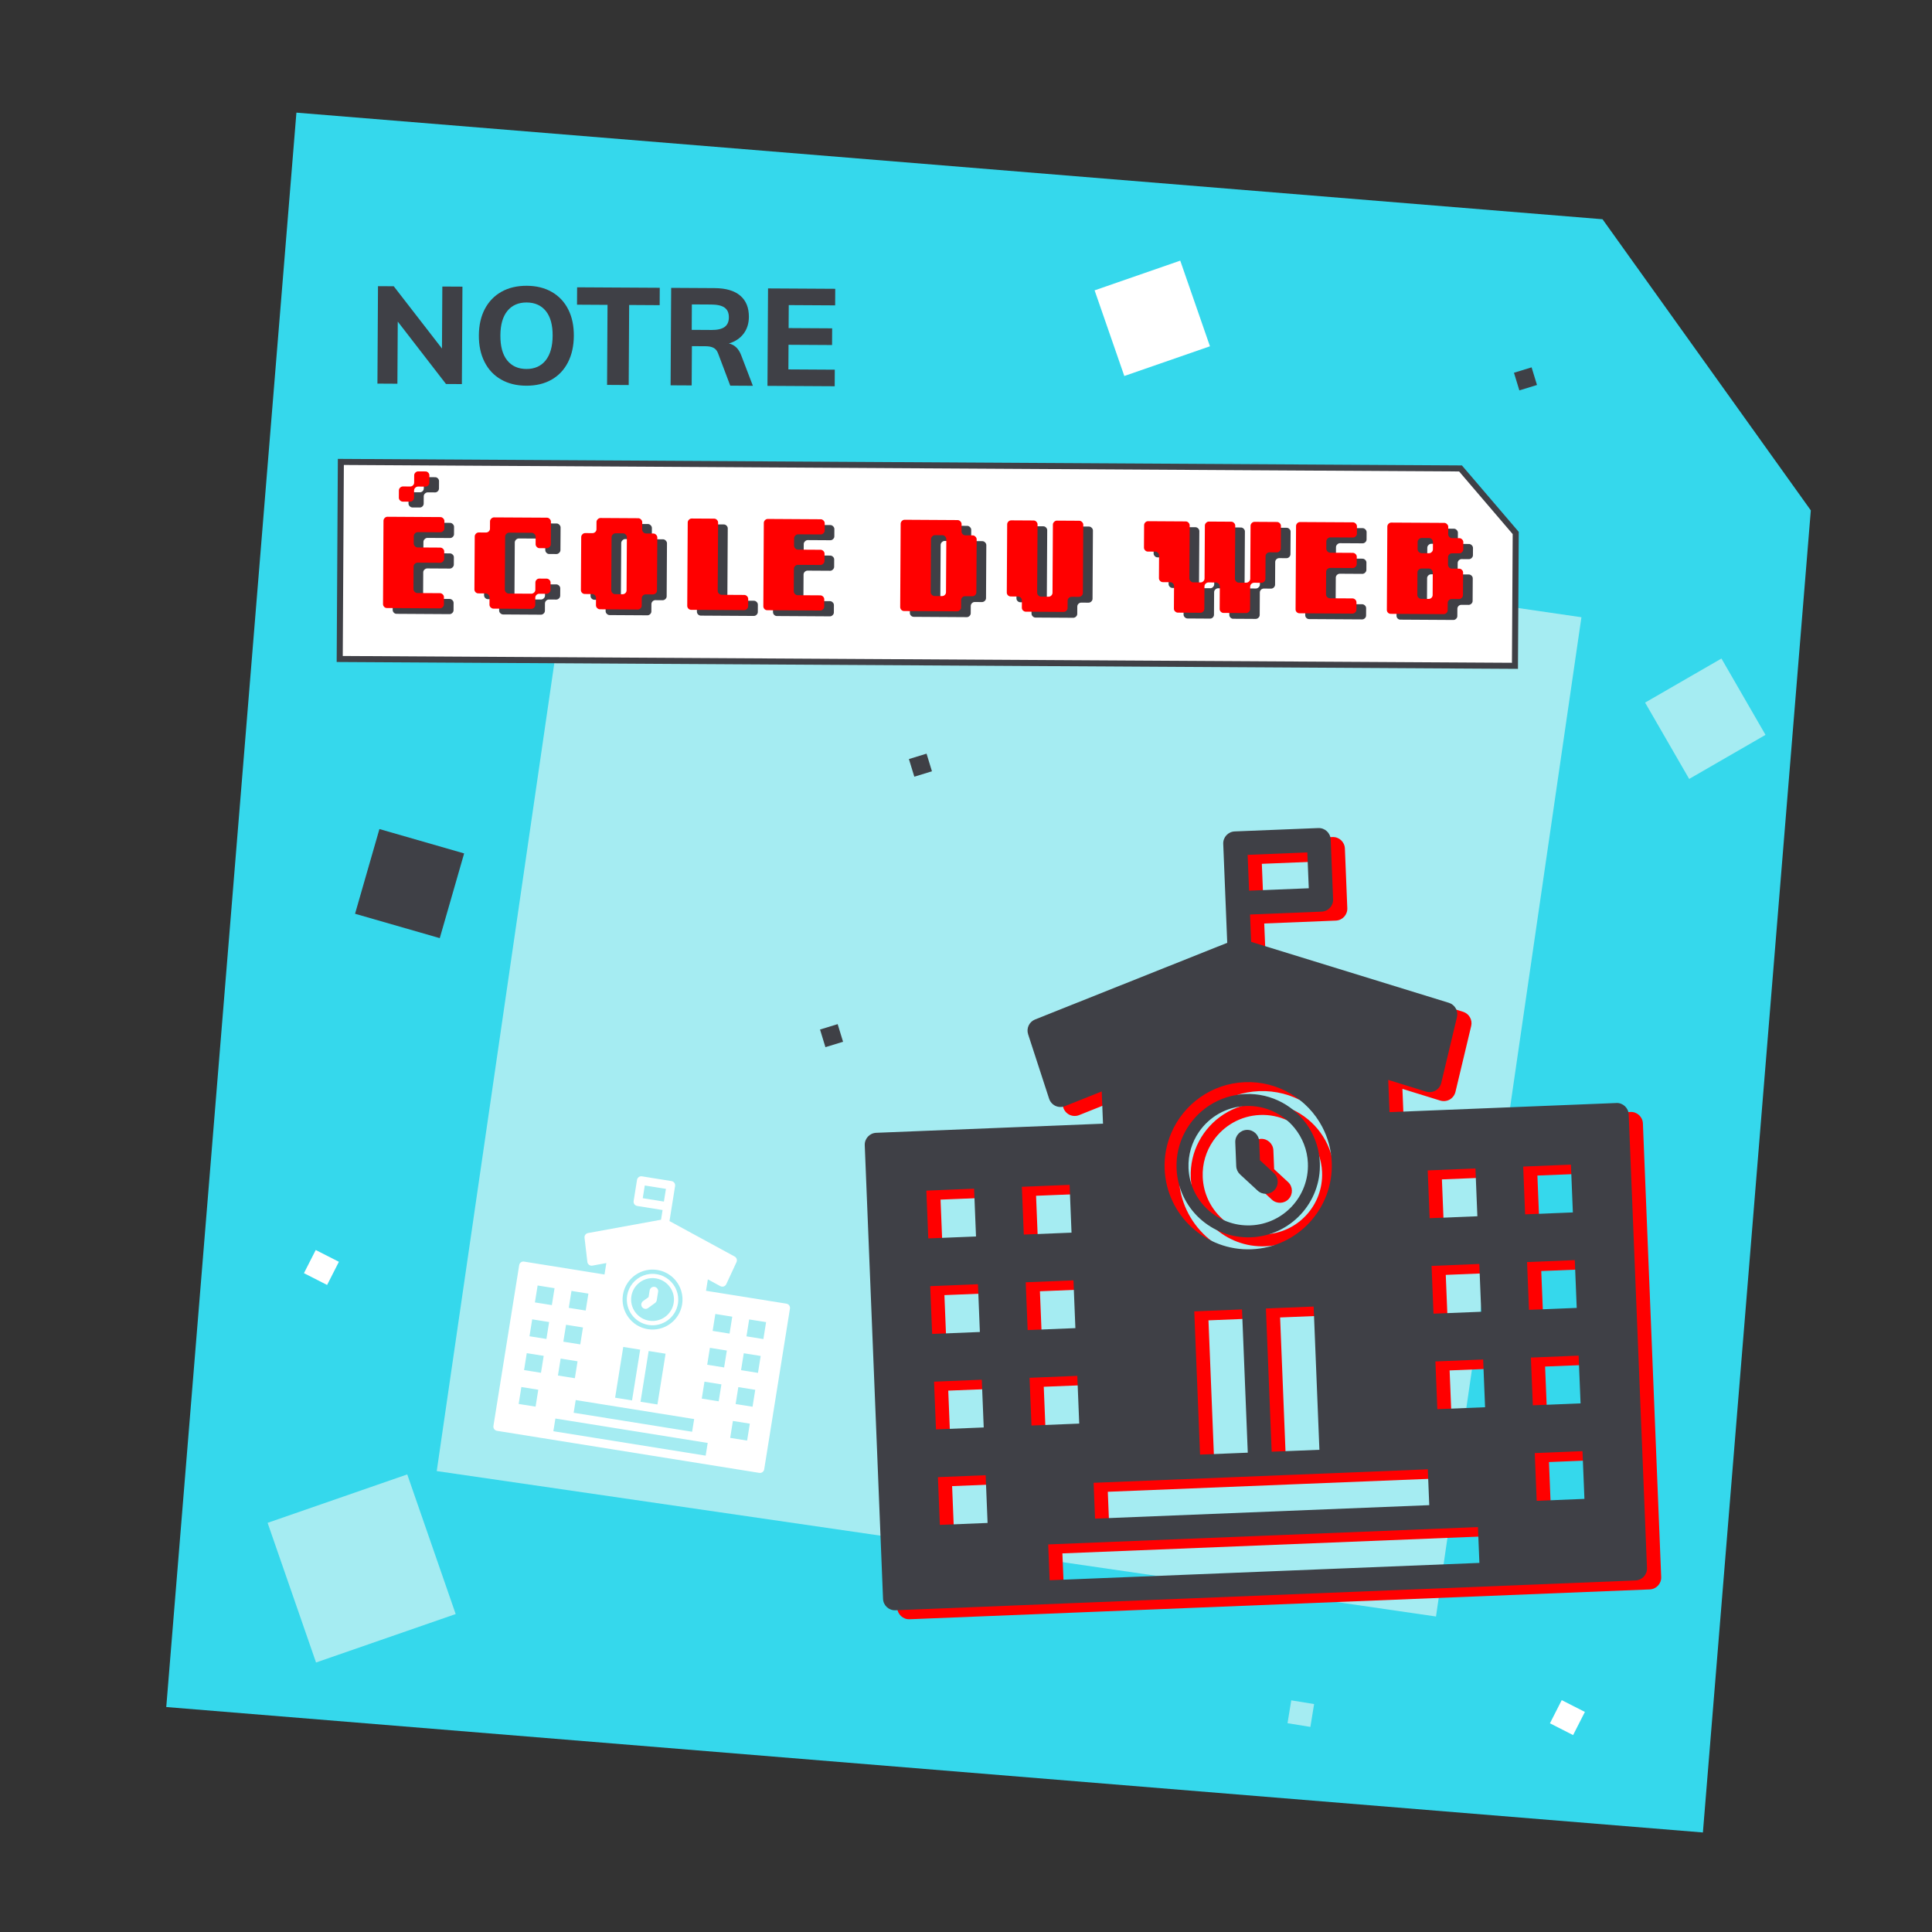 <?xml version="1.0" encoding="UTF-8"?><svg id="Calque_1" xmlns="http://www.w3.org/2000/svg" viewBox="0 0 850.39 850.39"><rect x="0" y="0" width="850.39" height="850.39" fill="#333333" stroke="none"/><defs><style>.cls-1{fill:#3f4046;}.cls-1,.cls-2,.cls-3,.cls-4,.cls-5{stroke-width:0px;}.cls-6{stroke:#3f4046;stroke-miterlimit:10;stroke-width:2.66px;}.cls-6,.cls-4{fill:#fff;}.cls-2{fill:red;}.cls-3{fill:#35d8ec;}.cls-5{fill:#a5ecf2;}</style></defs><polygon class="cls-3" points="705.37 96.5 130.47 49.58 73.18 751.37 749.55 806.58 797.05 224.65 705.37 96.5"/><rect class="cls-5" x="221.92" y="237.36" width="444.47" height="444.47" transform="translate(70.82 -59.17) rotate(8.28)"/><polygon class="cls-6" points="642.86 206.19 150.03 203.32 149.53 290.06 666.82 293.07 667.16 234.6 642.86 206.19"/><path class="cls-1" d="m173.35,269.67c-.34-.34-.51-.76-.51-1.24l.21-36.69c0-.44.18-.84.52-1.2.34-.36.76-.54,1.24-.54l23.31.14c.44,0,.84.19,1.2.55.36.36.54.77.54,1.21l-.02,3.25c0,.44-.19.83-.55,1.17-.36.34-.77.51-1.21.5l-9.94-.06c-.44,0-.84.18-1.21.54-.36.36-.55.76-.55,1.2l-.02,3.25c0,.44.18.84.54,1.21.36.36.76.55,1.2.55l9.94.06c.44,0,.84.18,1.2.52.36.34.54.74.54,1.18l-.02,3.25c0,.44-.19.84-.55,1.2-.36.36-.77.54-1.21.54l-9.94-.06c-.44,0-.84.17-1.21.5-.36.34-.55.75-.55,1.23l-.06,9.88c0,.48.18.9.54,1.24.36.34.76.52,1.2.52l9.94.06c.44,0,.84.18,1.2.52.36.34.54.76.54,1.24l-.02,3.19c0,.48-.19.89-.55,1.23-.36.34-.77.51-1.21.51l-23.31-.14c-.48,0-.89-.18-1.23-.52Zm6.99-46.83c-.36-.34-.54-.76-.53-1.24l.02-3.19c0-.48.19-.89.55-1.23.36-.34.77-.51,1.21-.51l3.19.02c.48,0,.89-.17,1.24-.5.34-.34.52-.75.52-1.23l.02-3.19c0-.48.19-.89.55-1.23.36-.34.77-.51,1.21-.51l3.25.02c.44,0,.83.18,1.17.52.34.34.51.76.5,1.24l-.02,3.19c0,.48-.18.89-.52,1.23-.34.34-.74.51-1.18.51l-3.25-.02c-.44,0-.84.17-1.21.51-.36.34-.55.75-.55,1.23l-.02,3.19c0,.48-.18.89-.52,1.23-.34.34-.76.51-1.24.5l-3.19-.02c-.44,0-.84-.18-1.2-.52Z"/><path class="cls-1" d="m220.24,269.94c-.36-.34-.54-.76-.54-1.24l.02-3.19c0-.48-.17-.89-.5-1.24-.34-.34-.75-.52-1.23-.52l-3.19-.02c-.48,0-.89-.18-1.23-.52-.34-.34-.51-.76-.5-1.24l.14-23.31c0-.44.18-.84.52-1.2.34-.36.76-.54,1.24-.54l3.19.02c.48,0,.89-.17,1.24-.5.34-.34.52-.73.52-1.17l.02-3.25c0-.44.19-.84.55-1.2.36-.36.77-.54,1.21-.54l23.31.14c.44,0,.84.19,1.2.55.36.36.54.77.54,1.21l-.06,9.94c0,.44-.19.84-.55,1.2-.36.36-.77.54-1.21.54l-3.25-.02c-.44,0-.83-.19-1.17-.55-.34-.36-.51-.77-.5-1.21l.02-3.25c0-.44-.18-.84-.54-1.21-.36-.36-.76-.55-1.2-.55l-9.94-.06c-.44,0-.84.18-1.21.54-.36.36-.55.76-.55,1.2l-.14,23.31c0,.48.18.9.54,1.24.36.34.76.52,1.2.52l9.94.06c.44,0,.84-.17,1.21-.51.36-.34.55-.75.55-1.23l.02-3.19c0-.48.18-.89.52-1.23.34-.34.74-.51,1.18-.51l3.25.02c.44,0,.84.18,1.2.52.36.34.54.76.54,1.24l-.02,3.19c0,.48-.19.89-.55,1.23-.36.34-.77.51-1.21.5l-3.25-.02c-.44,0-.83.17-1.18.51-.34.34-.52.75-.52,1.23l-.02,3.19c0,.48-.19.89-.55,1.23-.36.34-.77.51-1.21.51l-16.63-.1c-.44,0-.84-.18-1.2-.52Z"/><path class="cls-1" d="m267.11,270.21c-.36-.34-.54-.76-.54-1.24l.02-3.19c0-.48-.17-.89-.5-1.24-.34-.34-.75-.52-1.23-.52l-3.19-.02c-.48,0-.89-.18-1.23-.52-.34-.34-.51-.76-.5-1.24l.14-23.31c0-.44.18-.84.52-1.2.34-.36.76-.54,1.24-.54l3.19.02c.48,0,.89-.17,1.24-.5.34-.34.52-.73.52-1.17l.02-3.25c0-.44.19-.84.55-1.2.36-.36.77-.54,1.21-.54l16.63.1c.44,0,.84.19,1.2.55.36.36.54.77.54,1.21l-.02,3.25c0,.44.17.83.5,1.18.34.34.73.52,1.17.52l3.25.02c.44,0,.84.19,1.2.55s.54.77.54,1.21l-.14,23.31c0,.48-.19.89-.55,1.23-.36.34-.77.51-1.21.51l-3.25-.02c-.44,0-.83.17-1.18.51-.34.34-.52.75-.52,1.23l-.02,3.19c0,.48-.19.89-.55,1.23-.36.34-.77.51-1.21.5l-16.63-.1c-.44,0-.84-.18-1.2-.52Zm11.22-6.11c.45,0,.84-.17,1.19-.5.35-.34.52-.75.52-1.23l.14-23.31c0-.44-.17-.84-.51-1.21-.34-.36-.74-.55-1.18-.55l-3.28-.02c-.45,0-.85.18-1.22.54-.37.36-.55.76-.55,1.2l-.14,23.31c0,.48.18.9.54,1.24.36.34.77.52,1.21.52l3.28.02Z"/><path class="cls-1" d="m307.26,270.45c-.34-.34-.51-.76-.51-1.24l.21-36.69c0-.44.18-.84.52-1.2.34-.36.76-.54,1.24-.54l9.88.06c.48,0,.89.19,1.23.55.34.36.51.77.5,1.21l-.17,30c0,.48.18.9.54,1.24.36.34.76.52,1.2.52l9.94.06c.44,0,.84.18,1.2.52.36.34.54.76.54,1.24l-.02,3.19c0,.48-.19.89-.55,1.23-.36.34-.77.51-1.21.51l-23.31-.14c-.48,0-.89-.18-1.23-.52Z"/><path class="cls-1" d="m340.75,270.64c-.34-.34-.51-.76-.51-1.24l.21-36.69c0-.44.18-.84.52-1.2.34-.36.76-.54,1.24-.54l23.31.14c.44,0,.84.19,1.2.55.36.36.54.77.54,1.21l-.02,3.25c0,.44-.19.83-.55,1.17-.36.34-.77.51-1.21.5l-9.94-.06c-.44,0-.84.18-1.21.54-.36.36-.55.76-.55,1.2l-.02,3.25c0,.44.18.84.54,1.21.36.36.76.55,1.2.55l9.94.06c.44,0,.84.18,1.2.52.36.34.54.74.54,1.18l-.02,3.25c0,.44-.19.84-.55,1.2-.36.36-.77.54-1.21.54l-9.94-.06c-.44,0-.84.17-1.21.5-.36.34-.55.75-.55,1.23l-.06,9.88c0,.48.18.9.54,1.24.36.34.76.52,1.2.52l9.94.06c.44,0,.84.18,1.2.52.36.34.54.76.54,1.24l-.02,3.19c0,.48-.19.89-.55,1.23-.36.34-.77.51-1.21.51l-23.31-.14c-.48,0-.89-.18-1.23-.52Z"/><path class="cls-1" d="m400.99,270.99c-.34-.34-.51-.76-.51-1.24l.21-36.69c0-.44.18-.84.52-1.2.34-.36.76-.54,1.24-.54l23.31.14c.44,0,.84.19,1.2.55.36.36.54.77.54,1.21l-.02,3.25c0,.44.17.83.5,1.18.34.34.73.52,1.17.52l3.25.02c.44,0,.84.19,1.2.55s.54.77.54,1.21l-.13,23.31c0,.48-.19.89-.55,1.23-.36.34-.77.51-1.21.51l-3.25-.02c-.44,0-.83.17-1.18.51-.34.34-.52.75-.52,1.23l-.02,3.19c0,.48-.19.89-.55,1.23-.36.34-.77.51-1.21.5l-23.31-.14c-.48,0-.89-.18-1.23-.52Zm17.94-6.07c.45,0,.84-.17,1.19-.5.35-.34.52-.75.52-1.23l.14-23.31c0-.44-.17-.84-.51-1.21-.34-.36-.74-.55-1.18-.55l-3.28-.02c-.45,0-.85.18-1.22.54-.37.36-.55.76-.55,1.2l-.14,23.31c0,.48.18.9.54,1.24.36.34.77.52,1.21.52l3.28.02Z"/><path class="cls-1" d="m454.57,271.3c-.36-.34-.54-.76-.54-1.24l.02-3.19c0-.48-.17-.89-.5-1.24-.34-.34-.75-.52-1.23-.52l-3.19-.02c-.48,0-.89-.18-1.23-.52-.34-.34-.51-.76-.5-1.24l.17-30c0-.44.17-.84.52-1.2.34-.36.76-.54,1.24-.54l9.88.06c.48,0,.89.19,1.23.55.34.36.51.77.5,1.21l-.17,30c0,.48.18.9.54,1.24.36.34.77.52,1.21.52l3.28.02c.45,0,.84-.17,1.19-.51.35-.34.52-.75.53-1.23l.17-30c0-.44.18-.84.55-1.2.36-.36.76-.54,1.2-.54l9.89.06c.44,0,.84.19,1.2.55.36.36.54.77.53,1.21l-.17,30c0,.48-.19.89-.55,1.23-.36.34-.77.51-1.21.51l-3.25-.02c-.44,0-.83.17-1.18.51-.34.34-.52.75-.52,1.23l-.02,3.19c0,.48-.18.89-.55,1.23-.36.34-.77.51-1.21.51l-16.63-.1c-.44,0-.84-.18-1.2-.52Z"/><path class="cls-1" d="m521.49,271.69c-.36-.34-.54-.76-.53-1.24l.06-9.88c0-.48-.17-.89-.5-1.24-.34-.34-.75-.52-1.23-.52l-3.19-.02c-.48,0-.89-.19-1.23-.55-.34-.37-.51-.77-.5-1.21l.06-9.98c0-.44-.17-.84-.5-1.18-.34-.34-.75-.52-1.23-.52l-3.19-.02c-.48,0-.89-.18-1.23-.55-.34-.36-.51-.76-.5-1.2l.06-9.89c0-.44.17-.84.52-1.2.34-.36.76-.54,1.24-.53l16.57.1c.48,0,.89.19,1.23.55.34.36.51.77.5,1.21l-.14,23.31c0,.44.18.84.54,1.21.36.36.76.55,1.2.55l3.25.02c.44,0,.83-.18,1.18-.54.34-.36.52-.76.52-1.2l.14-23.31c0-.44.18-.84.55-1.2.36-.36.76-.54,1.2-.54l9.89.06c.44,0,.84.19,1.2.55.36.36.54.77.53,1.21l-.14,23.31c0,.44.17.84.51,1.21.34.36.76.55,1.24.55l3.22.02c.45,0,.85-.18,1.22-.53.37-.36.55-.76.55-1.2l.14-23.31c0-.44.17-.84.52-1.2.34-.36.76-.54,1.24-.54l9.88.06c.48,0,.89.19,1.23.55.34.36.51.76.5,1.2l-.06,9.89c0,.44-.18.84-.52,1.2-.34.36-.76.53-1.24.53l-3.19-.02c-.48,0-.9.17-1.24.51-.34.34-.52.73-.52,1.18l-.06,9.98c0,.44-.18.85-.52,1.21-.34.36-.76.54-1.24.54l-3.19-.02c-.48,0-.9.17-1.24.5-.34.34-.52.75-.52,1.23l-.06,9.88c0,.48-.19.89-.55,1.23-.36.34-.77.51-1.21.51l-9.94-.06c-.44,0-.83-.18-1.17-.52-.34-.34-.51-.76-.5-1.24l.06-9.88c0-.48-.18-.89-.54-1.24s-.76-.52-1.2-.52l-3.25-.02c-.44,0-.84.17-1.21.5-.36.34-.55.75-.55,1.23l-.06,9.88c0,.48-.18.89-.52,1.23-.34.34-.74.51-1.18.51l-9.94-.06c-.44,0-.84-.18-1.2-.52Z"/><path class="cls-1" d="m575.01,272c-.34-.34-.51-.76-.5-1.24l.21-36.69c0-.44.17-.84.52-1.2.34-.36.76-.54,1.24-.54l23.31.14c.44,0,.84.19,1.2.55.36.36.54.77.54,1.21l-.02,3.25c0,.44-.19.83-.55,1.17s-.77.51-1.21.5l-9.94-.06c-.44,0-.84.18-1.21.54-.36.36-.55.76-.55,1.2l-.02,3.25c0,.44.18.84.54,1.21s.76.55,1.2.55l9.94.06c.44,0,.84.18,1.2.52.36.34.54.74.54,1.18l-.02,3.25c0,.44-.19.84-.55,1.2s-.77.54-1.21.54l-9.94-.06c-.44,0-.84.17-1.21.5-.36.34-.55.75-.55,1.23l-.06,9.88c0,.48.17.9.53,1.24.36.34.76.52,1.2.52l9.94.06c.44,0,.84.18,1.2.52s.54.76.54,1.24l-.02,3.19c0,.48-.19.89-.55,1.23-.36.34-.77.51-1.21.5l-23.31-.14c-.48,0-.89-.18-1.23-.52Z"/><path class="cls-1" d="m615.19,272.24c-.34-.34-.51-.76-.5-1.24l.21-36.69c0-.44.17-.84.52-1.2.34-.36.76-.54,1.24-.54l23.31.14c.44,0,.84.19,1.2.55.36.36.54.77.54,1.21l-.02,3.25c0,.44.17.83.5,1.18.34.34.73.52,1.17.52l3.25.02c.44,0,.84.18,1.2.54.36.36.54.76.54,1.2l-.02,3.22c0,.44-.19.83-.55,1.19-.36.36-.77.53-1.21.53l-3.25-.02c-.44,0-.83.17-1.18.51-.34.34-.52.74-.52,1.18l-.02,3.28c0,.45.17.85.5,1.22.34.37.73.55,1.17.55l3.25.02c.44,0,.84.18,1.2.52.36.34.54.76.53,1.24l-.06,9.88c0,.48-.19.89-.55,1.23-.36.34-.77.51-1.21.51l-3.25-.02c-.44,0-.83.17-1.18.51-.34.34-.52.75-.52,1.23l-.02,3.19c0,.48-.19.89-.55,1.23-.36.34-.77.51-1.21.5l-23.31-.14c-.48,0-.89-.18-1.23-.52Zm17.94-6.07c.45,0,.84-.17,1.19-.51.35-.34.52-.75.52-1.23l.06-9.88c0-.48-.17-.9-.51-1.24-.34-.34-.74-.52-1.18-.52l-3.28-.02c-.45,0-.85.17-1.22.5-.37.34-.55.75-.55,1.23l-.06,9.88c0,.48.18.9.54,1.24.36.34.77.52,1.21.52l3.28.02Zm.12-20.12c.45,0,.84-.17,1.19-.53.35-.36.52-.75.52-1.19l.02-3.22c0-.44-.17-.84-.51-1.2-.34-.36-.74-.54-1.18-.54l-3.28-.02c-.45,0-.85.17-1.22.53s-.55.75-.55,1.19l-.02,3.22c0,.44.18.84.54,1.2.36.36.77.54,1.21.54l3.28.02Z"/><path class="cls-2" d="m169.1,267.12c-.34-.34-.51-.76-.51-1.24l.21-36.68c0-.44.18-.84.52-1.2.34-.36.76-.54,1.24-.54l23.31.14c.44,0,.84.19,1.2.55.36.36.54.77.54,1.21l-.02,3.25c0,.44-.19.83-.55,1.17-.36.34-.77.51-1.21.5l-9.94-.06c-.44,0-.84.18-1.21.54-.36.36-.55.76-.55,1.2l-.02,3.25c0,.44.18.84.54,1.21s.76.55,1.2.55l9.94.06c.44,0,.84.18,1.2.52.36.34.54.74.54,1.18l-.02,3.25c0,.44-.19.84-.55,1.2-.36.36-.77.54-1.21.54l-9.94-.06c-.44,0-.84.17-1.21.5-.36.34-.55.75-.55,1.23l-.06,9.88c0,.48.18.89.54,1.24.36.34.76.52,1.2.52l9.94.06c.44,0,.84.18,1.2.52.36.34.54.76.54,1.24l-.02,3.19c0,.48-.19.89-.55,1.23-.36.34-.77.51-1.21.5l-23.31-.14c-.48,0-.89-.17-1.23-.52Zm6.99-46.83c-.36-.34-.54-.76-.53-1.24l.02-3.19c0-.48.19-.89.55-1.23.36-.34.77-.51,1.21-.51l3.19.02c.48,0,.89-.17,1.24-.5.34-.34.52-.75.52-1.23l.02-3.19c0-.48.19-.89.55-1.23.36-.34.77-.51,1.21-.5l3.25.02c.44,0,.83.18,1.17.52.34.34.51.76.5,1.24l-.02,3.19c0,.48-.18.89-.52,1.23-.34.34-.74.51-1.18.5l-3.25-.02c-.44,0-.84.17-1.21.5-.36.34-.55.75-.55,1.23l-.02,3.19c0,.48-.18.89-.52,1.23-.34.34-.76.51-1.24.5l-3.19-.02c-.44,0-.84-.18-1.2-.52Z"/><path class="cls-2" d="m215.99,267.39c-.36-.34-.54-.76-.54-1.24l.02-3.19c0-.48-.17-.89-.5-1.24-.34-.34-.75-.52-1.23-.52l-3.19-.02c-.48,0-.89-.17-1.23-.52-.34-.34-.51-.76-.5-1.24l.14-23.31c0-.44.18-.84.52-1.2.34-.36.76-.54,1.24-.54l3.19.02c.48,0,.89-.17,1.24-.5.34-.34.52-.73.52-1.17l.02-3.25c0-.44.19-.84.55-1.2.36-.36.77-.54,1.21-.54l23.31.13c.44,0,.84.19,1.2.55.36.36.54.77.54,1.21l-.06,9.94c0,.44-.19.84-.55,1.2-.36.36-.77.54-1.21.54l-3.25-.02c-.44,0-.83-.19-1.17-.55s-.51-.77-.5-1.21l.02-3.25c0-.44-.18-.84-.54-1.21s-.76-.55-1.2-.55l-9.94-.06c-.44,0-.84.18-1.21.54-.36.36-.55.76-.55,1.2l-.14,23.31c0,.48.18.89.54,1.24.36.34.76.52,1.2.52l9.94.06c.44,0,.84-.17,1.21-.5.36-.34.55-.75.55-1.23l.02-3.19c0-.48.18-.89.52-1.23.34-.34.74-.51,1.18-.5l3.25.02c.44,0,.84.18,1.2.52.36.34.54.76.54,1.24l-.02,3.19c0,.48-.19.89-.55,1.23-.36.34-.77.51-1.21.5l-3.25-.02c-.44,0-.83.17-1.18.5-.34.34-.52.75-.52,1.23l-.02,3.19c0,.48-.19.89-.55,1.23-.36.34-.77.51-1.21.5l-16.63-.1c-.44,0-.84-.17-1.2-.52Z"/><path class="cls-2" d="m262.86,267.66c-.36-.34-.54-.76-.54-1.24l.02-3.19c0-.48-.17-.89-.5-1.24-.34-.34-.75-.52-1.23-.52l-3.19-.02c-.48,0-.89-.18-1.23-.52-.34-.34-.51-.76-.5-1.24l.14-23.31c0-.44.18-.84.52-1.2.34-.36.76-.54,1.24-.54l3.19.02c.48,0,.89-.17,1.24-.5.34-.34.52-.73.52-1.17l.02-3.25c0-.44.19-.84.55-1.2.36-.36.77-.54,1.21-.54l16.63.1c.44,0,.84.19,1.2.55.36.36.54.77.54,1.21l-.02,3.25c0,.44.17.83.5,1.18.34.34.73.52,1.17.52l3.25.02c.44,0,.84.19,1.2.55.36.36.54.77.54,1.21l-.14,23.31c0,.48-.19.89-.55,1.23-.36.34-.77.51-1.21.51l-3.25-.02c-.44,0-.83.17-1.18.51-.34.34-.52.75-.52,1.23l-.02,3.19c0,.48-.19.89-.55,1.23-.36.34-.77.51-1.21.5l-16.63-.1c-.44,0-.84-.17-1.2-.52Zm11.22-6.11c.45,0,.84-.17,1.19-.5.35-.34.52-.75.52-1.23l.14-23.31c0-.44-.17-.84-.51-1.21-.34-.36-.74-.55-1.18-.55l-3.28-.02c-.45,0-.85.18-1.22.54-.37.36-.55.76-.55,1.2l-.14,23.31c0,.48.18.9.54,1.24.36.34.77.52,1.21.52l3.28.02Z"/><path class="cls-2" d="m303.01,267.9c-.34-.34-.51-.76-.51-1.24l.21-36.69c0-.44.18-.84.52-1.2.34-.36.76-.54,1.24-.54l9.88.06c.48,0,.89.19,1.23.55.34.36.51.77.5,1.21l-.17,30c0,.48.18.9.54,1.24.36.34.76.52,1.2.52l9.94.06c.44,0,.84.18,1.2.52.36.34.54.76.54,1.24l-.02,3.19c0,.48-.19.89-.55,1.23-.36.34-.77.51-1.21.51l-23.31-.14c-.48,0-.89-.18-1.23-.52Z"/><path class="cls-2" d="m336.5,268.09c-.34-.34-.51-.76-.51-1.24l.21-36.69c0-.44.18-.84.52-1.2.34-.36.76-.54,1.24-.54l23.31.14c.44,0,.84.19,1.2.55.36.36.54.77.54,1.21l-.02,3.25c0,.44-.19.83-.55,1.17-.36.34-.77.51-1.21.5l-9.94-.06c-.44,0-.84.18-1.21.54-.36.36-.55.76-.55,1.2l-.02,3.25c0,.44.18.84.54,1.21s.76.55,1.2.55l9.94.06c.44,0,.84.18,1.2.52.36.34.54.74.54,1.18l-.02,3.25c0,.44-.19.84-.55,1.2-.36.36-.77.54-1.21.54l-9.94-.06c-.44,0-.84.17-1.21.5-.36.34-.55.75-.55,1.23l-.06,9.88c0,.48.18.89.54,1.24.36.34.76.52,1.2.52l9.94.06c.44,0,.84.18,1.2.52.36.34.54.76.54,1.24l-.02,3.19c0,.48-.19.89-.55,1.23-.36.34-.77.51-1.21.5l-23.31-.14c-.48,0-.89-.17-1.23-.52Z"/><path class="cls-2" d="m396.74,268.44c-.34-.34-.51-.76-.51-1.24l.21-36.68c0-.44.18-.84.52-1.2.34-.36.76-.54,1.24-.54l23.31.14c.44,0,.84.19,1.2.55.36.36.54.77.54,1.21l-.02,3.25c0,.44.17.83.5,1.18.34.34.73.52,1.17.52l3.25.02c.44,0,.84.19,1.2.55.36.36.54.77.54,1.21l-.13,23.31c0,.48-.19.89-.55,1.23-.36.34-.77.51-1.21.5l-3.25-.02c-.44,0-.83.17-1.18.5-.34.34-.52.75-.52,1.23l-.02,3.19c0,.48-.19.89-.55,1.23-.36.34-.77.51-1.21.5l-23.31-.13c-.48,0-.89-.18-1.23-.52Zm17.94-6.07c.45,0,.84-.17,1.19-.5.35-.34.52-.75.52-1.23l.14-23.31c0-.44-.17-.84-.51-1.21-.34-.36-.74-.55-1.18-.55l-3.28-.02c-.45,0-.85.18-1.22.54-.37.36-.55.76-.55,1.2l-.14,23.31c0,.48.18.9.54,1.24.36.34.77.52,1.21.52l3.28.02Z"/><path class="cls-2" d="m450.32,268.75c-.36-.34-.54-.76-.54-1.24l.02-3.19c0-.48-.17-.89-.5-1.24-.34-.34-.75-.52-1.23-.52l-3.19-.02c-.48,0-.89-.18-1.23-.52-.34-.34-.51-.76-.5-1.24l.17-30c0-.44.17-.84.52-1.2s.76-.54,1.24-.54l9.88.06c.48,0,.89.19,1.23.55.34.36.51.77.5,1.21l-.17,30c0,.48.18.89.54,1.24s.77.52,1.21.52l3.28.02c.45,0,.84-.17,1.19-.51.35-.34.52-.75.53-1.23l.17-30c0-.44.18-.84.55-1.2.36-.36.76-.54,1.2-.54l9.89.06c.44,0,.84.19,1.2.55s.54.77.53,1.21l-.17,30c0,.48-.19.89-.55,1.23-.36.34-.77.51-1.21.5l-3.25-.02c-.44,0-.83.17-1.18.5-.34.34-.52.75-.52,1.23l-.02,3.19c0,.48-.18.89-.55,1.23-.36.34-.77.51-1.21.5l-16.63-.1c-.44,0-.84-.17-1.2-.52Z"/><path class="cls-2" d="m517.24,269.14c-.36-.34-.54-.76-.53-1.24l.06-9.88c0-.48-.17-.89-.5-1.24-.34-.34-.75-.52-1.23-.52l-3.19-.02c-.48,0-.89-.19-1.23-.55-.34-.37-.51-.77-.5-1.21l.06-9.98c0-.44-.17-.84-.5-1.18-.34-.34-.75-.52-1.23-.52l-3.19-.02c-.48,0-.89-.18-1.23-.55-.34-.36-.51-.76-.5-1.2l.06-9.89c0-.44.17-.84.52-1.2.34-.36.76-.54,1.24-.53l16.57.1c.48,0,.89.19,1.23.55.34.36.51.77.5,1.21l-.14,23.31c0,.44.18.84.54,1.21s.76.55,1.2.55l3.25.02c.44,0,.83-.18,1.18-.54.34-.36.52-.76.52-1.2l.14-23.31c0-.44.18-.84.55-1.2.36-.36.76-.54,1.2-.54l9.89.06c.44,0,.84.19,1.2.55.36.36.54.77.53,1.21l-.14,23.31c0,.44.17.84.51,1.21.34.36.76.55,1.24.55l3.22.02c.45,0,.85-.18,1.22-.54.37-.36.55-.76.55-1.2l.14-23.31c0-.44.17-.84.52-1.2.34-.36.76-.54,1.24-.54l9.88.06c.48,0,.89.19,1.23.55.34.36.51.76.5,1.2l-.06,9.89c0,.44-.18.84-.52,1.2-.34.36-.76.54-1.24.53l-3.19-.02c-.48,0-.9.17-1.24.51-.34.34-.52.73-.52,1.18l-.06,9.98c0,.44-.18.85-.52,1.21-.34.36-.76.54-1.24.54l-3.19-.02c-.48,0-.9.17-1.24.5-.34.34-.52.75-.52,1.23l-.06,9.88c0,.48-.19.89-.55,1.23-.36.34-.77.51-1.21.5l-9.94-.06c-.44,0-.83-.18-1.17-.52-.34-.34-.51-.76-.5-1.24l.06-9.88c0-.48-.18-.89-.54-1.24-.36-.34-.76-.52-1.2-.52l-3.25-.02c-.44,0-.84.17-1.21.5-.36.34-.55.75-.55,1.23l-.06,9.88c0,.48-.18.89-.52,1.23-.34.34-.74.51-1.18.51l-9.94-.06c-.44,0-.84-.18-1.2-.52Z"/><path class="cls-2" d="m570.76,269.45c-.34-.34-.51-.76-.5-1.24l.21-36.69c0-.44.17-.84.52-1.2.34-.36.76-.54,1.24-.54l23.31.13c.44,0,.84.19,1.2.55.36.36.54.77.54,1.21l-.02,3.25c0,.44-.19.83-.55,1.17s-.77.51-1.21.5l-9.94-.06c-.44,0-.84.18-1.21.54-.36.36-.55.76-.55,1.2l-.02,3.25c0,.44.18.84.54,1.21.36.36.76.55,1.2.55l9.94.06c.44,0,.84.18,1.2.52.36.34.54.74.54,1.18l-.02,3.25c0,.44-.19.84-.55,1.2s-.77.54-1.21.54l-9.94-.06c-.44,0-.84.17-1.21.5s-.55.75-.55,1.23l-.06,9.88c0,.48.17.9.53,1.24.36.34.76.52,1.2.52l9.94.06c.44,0,.84.18,1.2.52.36.34.54.76.54,1.24l-.02,3.19c0,.48-.19.89-.55,1.23s-.77.51-1.21.5l-23.31-.14c-.48,0-.89-.18-1.23-.52Z"/><path class="cls-2" d="m610.94,269.69c-.34-.34-.51-.76-.5-1.24l.21-36.69c0-.44.17-.84.52-1.2.34-.36.76-.54,1.24-.54l23.31.13c.44,0,.84.19,1.2.55.36.36.54.77.54,1.21l-.02,3.25c0,.44.17.83.5,1.18.34.34.73.52,1.17.52l3.25.02c.44,0,.84.18,1.2.54.36.36.54.76.54,1.2l-.02,3.22c0,.44-.19.83-.55,1.19-.36.36-.77.53-1.21.53l-3.25-.02c-.44,0-.83.17-1.18.51-.34.34-.52.74-.52,1.18l-.02,3.28c0,.45.17.85.5,1.22.34.37.73.55,1.17.55l3.25.02c.44,0,.84.18,1.2.52.36.34.54.76.53,1.24l-.06,9.88c0,.48-.19.89-.55,1.23-.36.34-.77.51-1.21.51l-3.25-.02c-.44,0-.83.17-1.18.51-.34.34-.52.75-.52,1.23l-.02,3.19c0,.48-.19.89-.55,1.23s-.77.51-1.21.5l-23.31-.14c-.48,0-.89-.18-1.23-.52Zm17.94-6.07c.45,0,.84-.17,1.19-.5.35-.34.52-.75.52-1.23l.06-9.88c0-.48-.17-.9-.51-1.24-.34-.34-.74-.52-1.18-.52l-3.28-.02c-.45,0-.85.17-1.22.5-.37.34-.55.75-.55,1.23l-.06,9.88c0,.48.18.9.54,1.24.36.34.77.52,1.21.52l3.28.02Zm.12-20.12c.45,0,.84-.17,1.19-.53.35-.36.52-.75.52-1.19l.02-3.22c0-.44-.17-.84-.51-1.2-.34-.36-.74-.54-1.18-.54l-3.28-.02c-.45,0-.85.17-1.22.53-.37.36-.55.75-.55,1.19l-.02,3.22c0,.44.18.84.54,1.2.36.36.77.54,1.21.54l3.28.02Z"/><path class="cls-1" d="m194.69,126.12l8.86.05-.25,42.89-6.99-.04-21.23-27.47-.16,27.35-8.79-.05.25-42.89,6.93.04,21.23,27.41.16-27.29Z"/><path class="cls-1" d="m220.51,167.02c-3.14-1.8-5.56-4.38-7.24-7.72-1.69-3.34-2.52-7.24-2.49-11.7s.9-8.33,2.63-11.61c1.73-3.28,4.17-5.81,7.33-7.58,3.16-1.77,6.87-2.64,11.13-2.62,4.26.02,7.95.94,11.07,2.75,3.12,1.81,5.52,4.36,7.18,7.66,1.67,3.3,2.49,7.18,2.46,11.64s-.89,8.35-2.6,11.67c-1.71,3.32-4.13,5.87-7.27,7.64-3.14,1.77-6.84,2.64-11.1,2.62-4.26-.02-7.96-.94-11.1-2.75Zm19.63-8.35c2.04-2.52,3.08-6.15,3.11-10.89.03-4.74-.97-8.36-2.98-10.86-2.01-2.5-4.83-3.76-8.44-3.78-3.61-.02-6.44,1.21-8.48,3.69-2.04,2.48-3.08,6.09-3.1,10.82-.03,4.78.96,8.43,2.98,10.95,2.01,2.52,4.83,3.79,8.44,3.81,3.61.02,6.44-1.23,8.49-3.75Z"/><path class="cls-1" d="m267.21,169.43l.2-35.24-13.43-.08.04-7.65,36.38.21-.04,7.65-13.43-.08-.2,35.24-9.52-.06Z"/><path class="cls-1" d="m331.37,169.81l-9.94-.06-5.4-14.31c-.44-1.13-1.1-1.91-2-2.36-.9-.45-2.03-.67-3.4-.68l-6.08-.04-.1,17.29-9.28-.05.25-42.89,19.1.11c4.98.03,8.75,1.13,11.31,3.32,2.56,2.18,3.82,5.3,3.8,9.36-.02,2.85-.78,5.3-2.3,7.34-1.52,2.04-3.69,3.49-6.5,4.36,2.53.54,4.34,2.29,5.45,5.27l5.1,13.34Zm-18.35-24.56c2.69.02,4.66-.42,5.91-1.32,1.25-.9,1.88-2.31,1.89-4.24.01-1.93-.6-3.35-1.84-4.26-1.24-.91-3.21-1.37-5.9-1.39l-8.55-.05-.06,11.2,8.55.05Z"/><path class="cls-1" d="m337.81,169.84l.25-42.89,29.58.17-.04,7.29-20.42-.12-.06,10.12,19.16.11-.04,7.35-19.16-.11-.06,10.84,20.42.12-.04,7.29-29.58-.17Z"/><path class="cls-2" d="m554.39,485.51c-11.64.47-21.58,7.22-26.66,16.87-2.51,4.75-3.83,10.2-3.6,15.94.7,17.38,15.42,30.94,32.8,30.24,17.38-.7,30.96-15.41,30.26-32.79-.23-5.74-1.99-11.07-4.87-15.6-5.84-9.2-16.29-15.14-27.93-14.67Zm27.54,30.47c.58,14.48-10.73,26.75-25.21,27.33-14.48.58-26.75-10.73-27.33-25.21-.24-5.9,1.5-11.45,4.63-15.98,4.55-6.57,12.01-11.01,20.59-11.35,8.58-.35,16.37,3.47,21.43,9.66,3.48,4.27,5.66,9.65,5.9,15.55Z"/><path class="cls-2" d="m560.83,514.65l-.34-8.32c-.12-2.91-2.58-5.17-5.47-5.05s-5.17,2.56-5.05,5.47l.42,10.5c.06,1.39.68,2.71,1.69,3.64l7.74,7.14c1.07.99,2.43,1.44,3.77,1.39,1.36-.05,2.67-.62,3.66-1.69,1.97-2.14,1.84-5.47-.3-7.44l-6.12-5.65Z"/><path class="cls-2" d="m717.7,489.45l-99.84,4.02-.57-14.19,16.66,5.15c1.38.4,2.88.27,4.17-.46,1.26-.73,2.16-1.94,2.51-3.35l6.93-29.02c.64-2.69-.92-5.42-3.56-6.25l-87.04-26.83-.49-12.04,31.51-1.27c2.91-.12,5.17-2.56,5.05-5.46l-1.06-26.27c-.12-2.91-2.56-5.17-5.47-5.05l-36.78,1.48c-2.9.12-5.17,2.56-5.05,5.47l1.76,43.56-84.6,33.75c-2.57,1.04-3.9,3.88-3.04,6.51l9.24,28.37c.46,1.38,1.46,2.51,2.77,3.14,1.33.61,2.84.66,4.19.12l16.19-6.47.57,14.19-99.84,4.02c-2.9.12-5.15,2.58-5.03,5.47l8.05,199.66c.12,2.9,2.56,5.15,5.45,5.03l325.78-13.13c2.9-.12,5.15-2.56,5.03-5.45l-8.05-199.66c-.12-2.9-2.56-5.17-5.46-5.05Zm-162.29-109.23l26.27-1.06.64,15.77-26.27,1.06-.64-15.77Zm81.81,201.96l-.85-21.03,21.01-.85.85,21.03-21.01.85Zm19.31-42.88l-21.01.85-.85-21.03,21.01-.85.85,21.03Zm2.54,63.05l.85,21.01-21.01.85-.85-21.01,21.01-.85Zm21.87,20.16l-.85-21.01,21.01-.85.85,21.01-21.01.85Zm-1.69-42.02l-.85-21.03,21.01-.85.85,21.03-21.01.85Zm19.31-42.88l-21.01.85-.85-21.03,21.01-.85.85,21.03Zm4.24,105.08l.85,21.01-21.01.85-.85-21.01,21.01-.85Zm-118.34-63.65l2.54,63.05-21.01.85-2.54-63.05,21.01-.85Zm-31.53,1.27l2.54,63.05-21.01.85-2.54-63.05,21.01-.85Zm39.5-64.74c.82,20.28-15.02,37.44-35.29,38.26-20.28.82-37.44-15.02-38.26-35.29-.23-5.65.84-11.03,2.92-15.91,5.4-12.65,17.74-21.76,32.37-22.35s27.66,7.5,34.07,19.67c2.47,4.69,3.96,9.98,4.19,15.62Zm42.28,135.12l.64,15.77-147.1,5.93-.64-15.77,147.1-5.93Zm-176.13-61.3l-.85-21.03,21.01-.85.85,21.03-21.01.85Zm19.31-42.88l-21.01.85-.85-21.03,21.01-.85.85,21.03Zm-18.47,63.89l21.01-.85.85,21.01-21.01.85-.85-21.01Zm-22.72-41.19l.85,21.03-21.01.85-.85-21.03,21.01-.85Zm1.69,42.04l.85,21.01-21.01.85-.85-21.01,21.01-.85Zm-19.31,42.88l21.01-.85.85,21.01-21.01.85-.85-21.01Zm-4.24-105.08l-.85-21.03,21.01-.85.85,21.03-21.01.85Zm242.58,142.83l-189.16,7.63-.64-15.77,189.16-7.63.64,15.77Z"/><path class="cls-1" d="m548.14,481.56c-11.64.47-21.58,7.22-26.66,16.87-2.51,4.75-3.83,10.2-3.6,15.94.7,17.38,15.42,30.94,32.8,30.24,17.38-.7,30.96-15.41,30.26-32.79-.23-5.74-1.99-11.07-4.87-15.6-5.84-9.2-16.29-15.14-27.93-14.67Zm27.54,30.47c.58,14.48-10.73,26.75-25.21,27.33-14.48.58-26.75-10.73-27.33-25.21-.24-5.9,1.5-11.45,4.63-15.98,4.55-6.57,12.01-11.01,20.59-11.35,8.58-.35,16.37,3.47,21.43,9.66,3.48,4.27,5.66,9.65,5.9,15.55Z"/><path class="cls-1" d="m554.58,510.7l-.34-8.32c-.12-2.91-2.58-5.17-5.47-5.05s-5.17,2.56-5.05,5.47l.42,10.5c.06,1.39.68,2.71,1.69,3.64l7.74,7.14c1.07.99,2.43,1.44,3.77,1.39,1.36-.05,2.67-.62,3.66-1.69,1.97-2.14,1.84-5.47-.3-7.44l-6.12-5.65Z"/><path class="cls-1" d="m711.45,485.5l-99.84,4.02-.57-14.19,16.66,5.15c1.38.4,2.88.27,4.17-.46,1.26-.73,2.16-1.94,2.51-3.35l6.93-29.02c.64-2.69-.92-5.42-3.56-6.25l-87.04-26.83-.49-12.04,31.51-1.27c2.91-.12,5.17-2.56,5.05-5.46l-1.06-26.27c-.12-2.91-2.56-5.17-5.47-5.05l-36.78,1.48c-2.9.12-5.17,2.56-5.05,5.47l1.76,43.56-84.6,33.75c-2.57,1.04-3.9,3.88-3.04,6.51l9.24,28.37c.46,1.38,1.46,2.51,2.77,3.14,1.33.61,2.84.66,4.19.12l16.19-6.47.57,14.19-99.84,4.02c-2.9.12-5.15,2.58-5.03,5.47l8.05,199.66c.12,2.9,2.56,5.15,5.45,5.03l325.78-13.13c2.9-.12,5.15-2.56,5.03-5.45l-8.05-199.66c-.12-2.9-2.56-5.17-5.46-5.05Zm-162.29-109.23l26.27-1.06.64,15.77-26.27,1.06-.64-15.77Zm81.81,201.96l-.85-21.03,21.01-.85.85,21.03-21.01.85Zm19.31-42.88l-21.01.85-.85-21.03,21.01-.85.85,21.03Zm2.54,63.05l.85,21.01-21.01.85-.85-21.01,21.01-.85Zm21.87,20.16l-.85-21.01,21.01-.85.85,21.01-21.01.85Zm-1.69-42.02l-.85-21.03,21.01-.85.85,21.03-21.01.85Zm19.31-42.88l-21.01.85-.85-21.03,21.01-.85.85,21.03Zm4.24,105.08l.85,21.01-21.01.85-.85-21.01,21.01-.85Zm-118.34-63.65l2.54,63.05-21.01.85-2.54-63.05,21.01-.85Zm-31.53,1.27l2.54,63.05-21.01.85-2.54-63.05,21.01-.85Zm39.5-64.74c.82,20.28-15.02,37.44-35.29,38.26-20.28.82-37.44-15.02-38.26-35.29-.23-5.65.84-11.03,2.92-15.91,5.4-12.65,17.74-21.76,32.37-22.35s27.66,7.5,34.07,19.67c2.47,4.69,3.96,9.98,4.19,15.62Zm42.28,135.12l.64,15.77-147.1,5.93-.64-15.77,147.1-5.93Zm-176.13-61.3l-.85-21.03,21.01-.85.85,21.03-21.01.85Zm19.31-42.88l-21.01.85-.85-21.03,21.01-.85.85,21.03Zm-18.47,63.89l21.01-.85.85,21.01-21.01.85-.85-21.01Zm-22.72-41.19l.85,21.03-21.01.85-.85-21.03,21.01-.85Zm1.69,42.04l.85,21.01-21.01.85-.85-21.01,21.01-.85Zm-19.31,42.88l21.01-.85.85,21.01-21.01.85-.85-21.01Zm-4.24-105.08l-.85-21.03,21.01-.85.85,21.03-21.01.85Zm242.58,142.83l-189.16,7.63-.64-15.77,189.16-7.63.64,15.77Z"/><path class="cls-4" d="m289.01,560.84c4.13.66,7.38,3.49,8.78,7.14.69,1.8.93,3.79.61,5.83-.99,6.16-6.81,10.37-12.97,9.38-6.16-.99-10.37-6.8-9.39-12.96.33-2.03,1.18-3.86,2.4-5.35,2.47-3.03,6.44-4.7,10.57-4.04Zm-11.1,9.68c-.82,5.13,2.69,9.98,7.82,10.8,5.13.82,9.98-2.69,10.8-7.82.34-2.09-.05-4.14-.97-5.89-1.34-2.53-3.81-4.43-6.85-4.92s-5.98.54-8.04,2.53c-1.42,1.37-2.43,3.2-2.76,5.29Z"/><path class="cls-4" d="m285.48,570.94l.47-2.95c.17-1.03,1.14-1.73,2.16-1.57s1.73,1.13,1.57,2.16l-.6,3.72c-.08.49-.36.94-.76,1.23l-3.06,2.22c-.42.31-.93.41-1.4.34s-.93-.34-1.23-.76c-.61-.84-.42-2.03.42-2.64l2.42-1.75Z"/><path class="cls-4" d="m230.69,555.31l35.39,5.67.81-5.03-6.15,1.13c-.51.09-1.04-.03-1.46-.34-.42-.31-.69-.78-.75-1.3l-1.24-10.63c-.12-.98.56-1.89,1.53-2.07l32.14-5.86.68-4.27-11.17-1.79c-1.03-.17-1.73-1.13-1.57-2.16l1.49-9.31c.17-1.03,1.13-1.73,2.16-1.57l13.03,2.09c1.03.16,1.73,1.13,1.57,2.16l-2.47,15.44,28.69,15.61c.87.48,1.22,1.55.81,2.45l-4.5,9.71c-.22.47-.63.83-1.12,1-.5.16-1.04.11-1.5-.13l-5.49-2.99-.81,5.03,35.39,5.67c1.03.16,1.72,1.14,1.56,2.16l-11.34,70.76c-.16,1.03-1.13,1.72-2.16,1.56l-115.46-18.51c-1.03-.16-1.72-1.13-1.56-2.16l11.34-70.76c.16-1.03,1.13-1.73,2.16-1.57Zm62.43-32.01l-9.31-1.49-.9,5.59,9.31,1.49.9-5.59Zm-37.71,68.45l1.19-7.45-7.45-1.19-1.19,7.45,7.45,1.19Zm-5.06-16.09l7.45,1.19,1.19-7.45-7.45-1.19-1.19,7.45Zm-3.58,22.34l-1.19,7.45,7.45,1.19,1.19-7.45-7.45-1.19Zm-8.65,6.25l1.19-7.45-7.45-1.19-1.19,7.45,7.45,1.19Zm2.39-14.89l1.19-7.45-7.45-1.19-1.19,7.45,7.45,1.19Zm-5.06-16.09l7.45,1.19,1.19-7.45-7.45-1.19-1.19,7.45Zm-5.97,37.24l-1.19,7.45,7.45,1.19,1.19-7.45-7.45-1.19Zm44.85-17.64l-3.58,22.34,7.45,1.19,3.58-22.34-7.45-1.19Zm11.18,1.79l-3.58,22.34,7.45,1.19,3.58-22.34-7.45-1.19Zm-11.32-24.73c-1.15,7.19,3.76,13.97,10.94,15.12,7.19,1.15,13.97-3.76,15.12-10.94.32-2,.17-3.96-.36-5.79-1.39-4.73-5.39-8.5-10.58-9.33-5.19-.83-10.17,1.5-12.97,5.56-1.08,1.57-1.84,3.38-2.16,5.39Zm-20.79,46.32l-.9,5.59,52.14,8.36.9-5.59-52.14-8.36Zm65.33-14.35l1.19-7.45-7.45-1.19-1.19,7.45,7.45,1.19Zm-5.06-16.09l7.45,1.19,1.19-7.45-7.45-1.19-1.19,7.45Zm3.86,23.54l-7.45-1.19-1.19,7.45,7.45,1.19,1.19-7.45Zm9.84-13.7l-1.19,7.45,7.45,1.19,1.19-7.45-7.45-1.19Zm-2.39,14.9l-1.19,7.45,7.45,1.19,1.19-7.45-7.45-1.19Zm5.06,16.09l-7.45-1.19-1.19,7.45,7.45,1.19,1.19-7.45Zm5.97-37.24l1.19-7.45-7.45-1.19-1.19,7.45,7.45,1.19Zm-92.45,40.57l67.04,10.75.9-5.59-67.04-10.75-.9,5.59Z"/><rect class="cls-4" x="487.24" y="120.13" width="39.9" height="39.9" transform="translate(-17.9 173.98) rotate(-19.13)"/><rect class="cls-1" x="361.96" y="451.8" width="8.12" height="8.12" transform="translate(694.77 -27.57) rotate(72.98)"/><rect class="cls-1" x="667.4" y="162.7" width="8.12" height="8.12" transform="translate(634.37 -524.1) rotate(72.98)"/><rect class="cls-1" x="401.08" y="332.74" width="8.12" height="8.12" transform="translate(608.6 -149.18) rotate(72.98)"/><rect class="cls-4" x="684.27" y="750.28" width="11.44" height="11.44" transform="translate(418 -230.73) rotate(26.98)"/><rect class="cls-4" x="135.8" y="552.19" width="11.44" height="11.44" transform="translate(268.47 -3.5) rotate(26.98)"/><rect class="cls-5" x="126.69" y="657.81" width="65.06" height="65.06" transform="translate(-217.48 90.33) rotate(-19.13)"/><rect class="cls-1" x="160.88" y="369.52" width="38.8" height="38.8" transform="translate(114.56 -34.68) rotate(16.05)"/><rect class="cls-5" x="731.21" y="296.96" width="38.8" height="38.8" transform="translate(649.28 -491.87) rotate(60)"/><rect class="cls-5" x="567.53" y="749.15" width="10.19" height="10.19" transform="translate(128.63 -82.21) rotate(9.25)"/></svg>